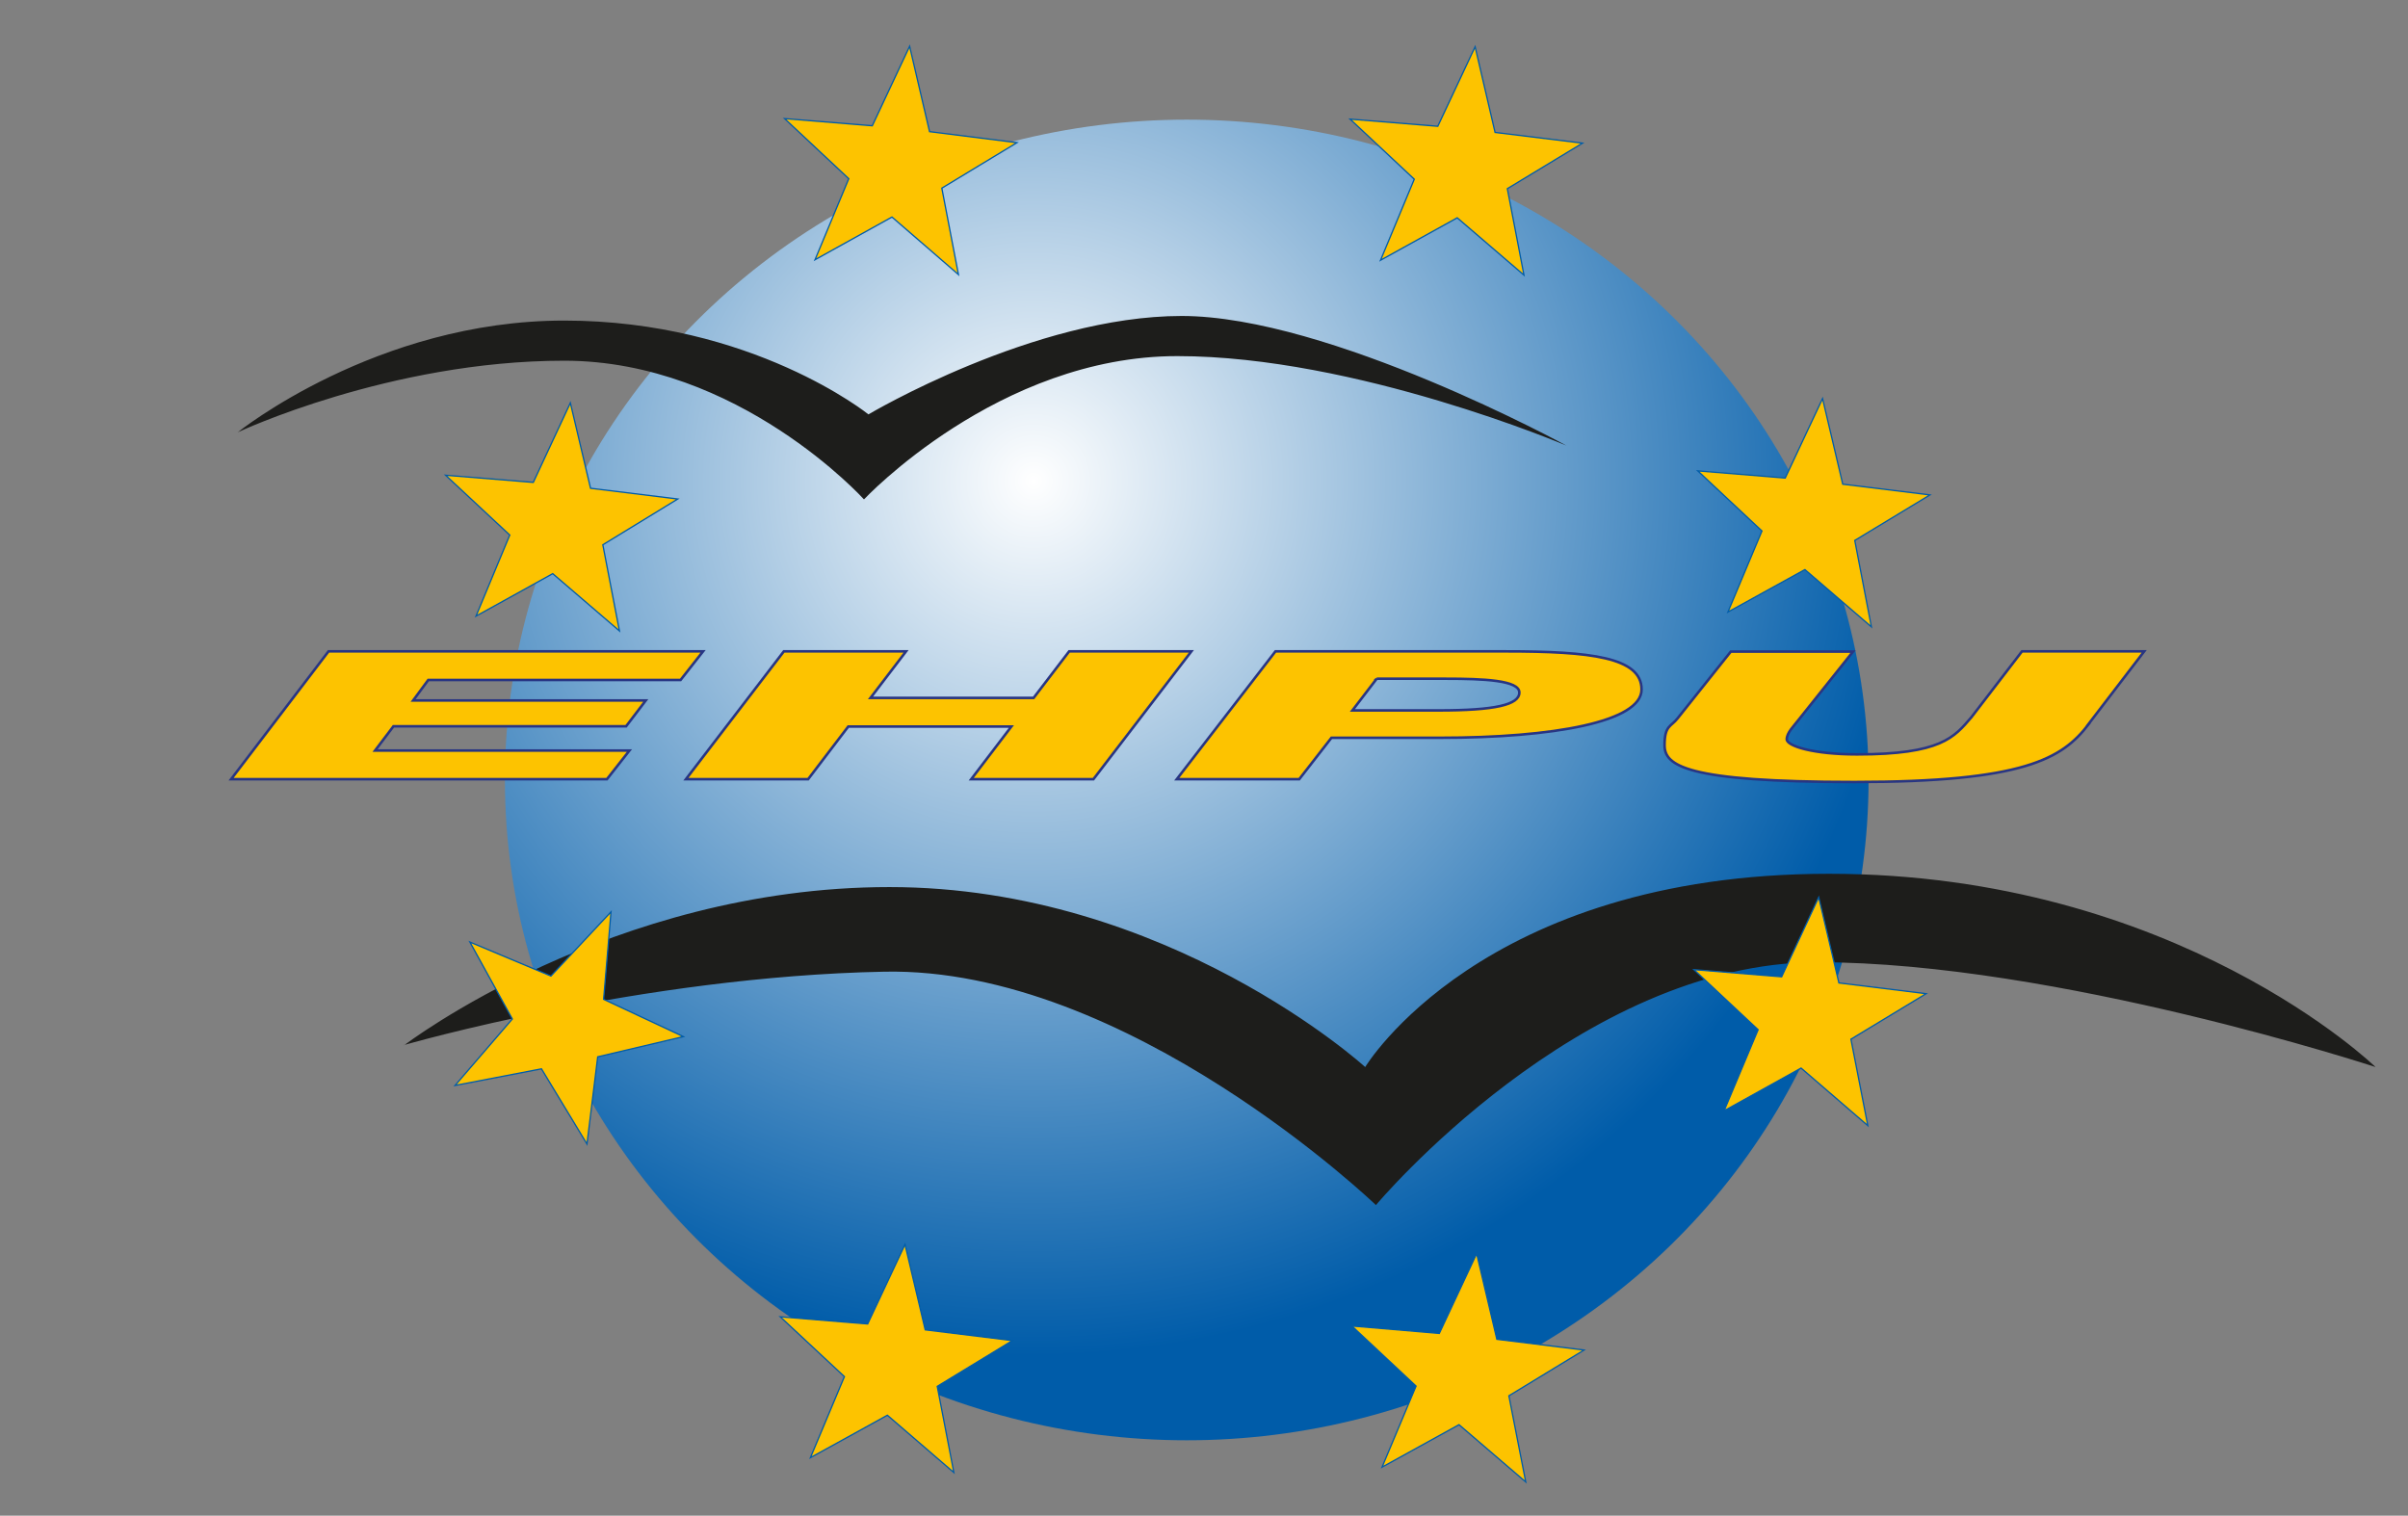 <?xml version="1.0" encoding="UTF-8"?>
<svg xmlns="http://www.w3.org/2000/svg" xmlns:xlink="http://www.w3.org/1999/xlink" id="Ebene_1" version="1.1" viewBox="0 0 941.9 592.9">
  <rect x="0" y="0" width="941.9" height="592.9" fill="#808080" stroke="none"/>
  <defs>
    <style>
      .st0 {
        stroke: #283583;
      }

      .st0, .st1 {
        fill: #fdc300;
      }

      .st1 {
        stroke: #005ca9;
        stroke-width: .5px;
      }

      .st2 {
        fill: #1d1d1b;
      }

      .st3 {
        fill: url(#Unbenannter_Verlauf);
      }
    </style>
    <radialGradient id="Unbenannter_Verlauf" data-name="Unbenannter Verlauf" cx="149.3" cy="188.1" fx="149.3" fy="188.1" r="142.6" gradientTransform="translate(46 639.6) scale(2.4 -2.4)" gradientUnits="userSpaceOnUse">
      <stop offset="0" stop-color="#fff"></stop>
      <stop offset="1" stop-color="#005ca9"></stop>
    </radialGradient>
  </defs>
  <ellipse class="st3" cx="464.2" cy="305.1" rx="266.7" ry="258.3"></ellipse>
  <path class="st2" d="M158,408.8s92.5-26.8,187.8-28.7c95.3-2,192.4,91.3,192.4,91.3,0,0,79.5-95,172.8-95s218.2,41,218.2,41c0,0-77.8-75.6-213.8-75.6s-181.4,75.6-181.4,75.6c0,0-77.2-70.4-186.1-70.4s-189.7,61.8-189.7,61.8h0Z"></path>
  <path class="st2" d="M337.9,195.3s-49-54.2-117.2-54.2-127.7,28-127.7,28c0,0,54.2-43.7,127.7-43.7s119,36.7,119,36.7c0,0,64.7-38.5,122.5-38.5s150.5,50.7,150.5,50.7c0,0-82.2-35-152.2-35s-122.5,56-122.5,56h0Z"></path>
  <g>
    <path class="st0" d="M128.5,254.8h146.5l-8.8,11.2h-98.7l-5.9,8h91l-7.7,10.1h-91l-7.2,9.5h99.5l-8.8,11.2H90.4l38.1-50h0Z"></path>
    <path class="st0" d="M306.6,254.8h47.8l-13.9,18.2h63.8l13.9-18.2h47.8l-38.3,50h-47.8l15.7-20.6h-63.8l-15.7,20.6h-47.8l38.3-50h0Z"></path>
    <path class="st0" d="M538.5,265.5h27c14.9,0,28.8.6,28.8,5.4s-9.5,7-31.6,7h-33.7l9.5-12.4ZM460.4,304.8h47.8l12.6-16.2h42.4c44.7,0,78.9-6.3,78.9-18.9s-20-14.9-53-14.9h-90.2l-38.6,50h0Z"></path>
    <path class="st0" d="M816.9,283.4c-10.3,13.4-25.2,22.5-91.5,22.5s-74.3-6.5-74.3-14.4,2.6-7.2,5.1-10.5l20.8-26.1h47.8l-21.3,26.7c-1.8,2.4-4.6,5-4.6,7.6s10.3,5.9,27.5,5.9c32.9,0,38-6.7,44.7-14.5l19.8-25.8h47.8l-21.9,28.6h0Z"></path>
  </g>
  <g>
    <polygon class="st1" points="174.3 185.9 208.6 188.7 223.1 157.6 231 191 265.1 195.2 235.8 213.1 242.3 246.8 216.2 224.4 186.2 241 199.4 209.3 174.3 185.9"></polygon>
    <polygon class="st1" points="305.2 515.1 339.4 517.9 354 486.8 361.9 520.2 396 524.4 366.6 542.3 373.1 576 347.1 553.6 317 570.2 330.3 538.5 305.2 515.1"></polygon>
    <polygon class="st1" points="528.8 518.7 563 521.6 577.6 490.4 585.5 523.9 619.6 528.1 590.2 546 596.8 579.7 570.7 557.3 540.6 573.9 553.9 542.2 528.8 518.7"></polygon>
    <polygon class="st1" points="662.6 379.3 696.9 382.1 711.4 351 719.3 384.5 753.4 388.7 724 406.5 730.6 440.3 704.5 417.8 674.4 434.5 687.7 402.8 662.6 379.3"></polygon>
    <polygon class="st1" points="306.9 46.4 341.2 49.2 355.8 18.1 363.6 51.5 397.8 55.8 368.4 73.6 374.9 107.4 348.9 84.9 318.8 101.6 332 69.9 306.9 46.4"></polygon>
    <polygon class="st1" points="528.1 46.6 562.4 49.4 577 18.3 584.8 51.8 619 56 589.6 73.8 596.1 107.6 570 85.2 540 101.8 553.2 70.1 528.1 46.6"></polygon>
    <polygon class="st1" points="178 424.6 200.4 398.6 183.8 368.5 215.5 381.8 239 356.7 236.1 390.9 267.3 405.5 233.8 413.4 229.6 447.5 211.8 418.1 178 424.6"></polygon>
    <polygon class="st1" points="664.1 184.2 698.3 187 712.9 155.9 720.8 189.4 754.9 193.6 725.5 211.4 732 245.2 706 222.8 675.9 239.4 689.2 207.7 664.1 184.2"></polygon>
  </g>
</svg>

